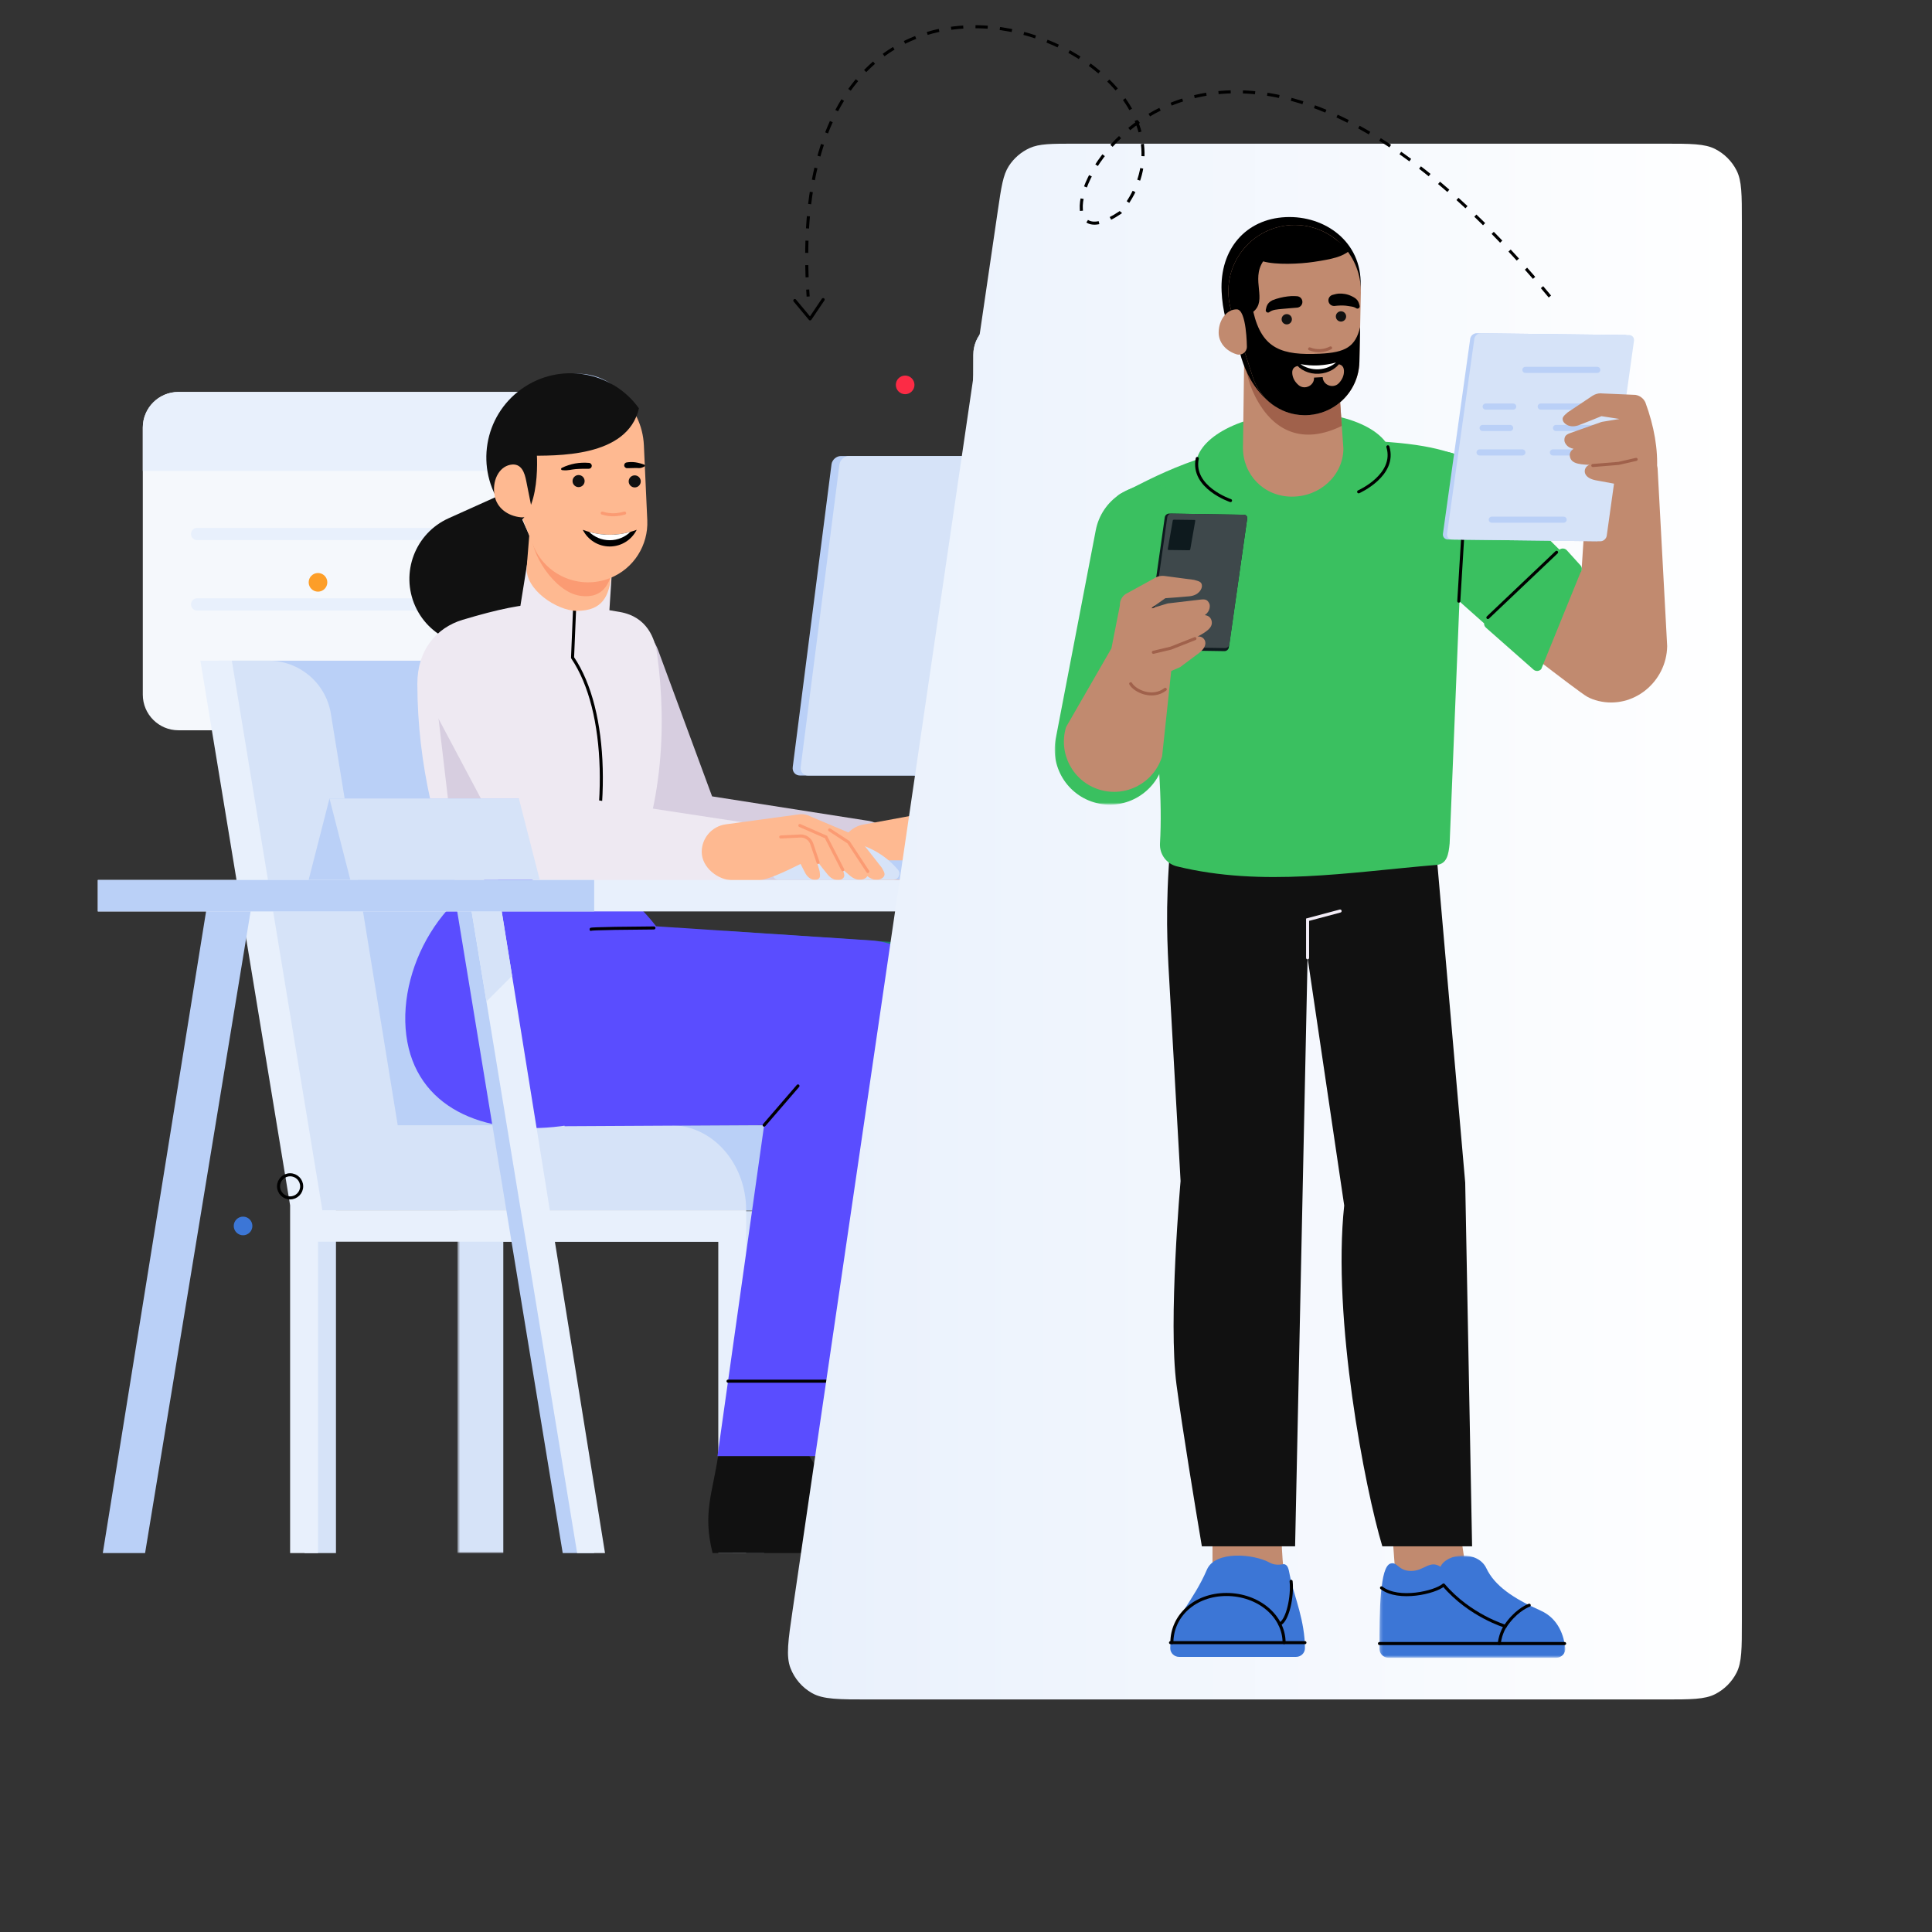 <svg width="632" height="632" viewBox="0 0 632 632" fill="none" xmlns="http://www.w3.org/2000/svg">
<rect x="0" y="0" width="632" height="632" fill="#333333" stroke="none"/>
<path fill-rule="evenodd" clip-rule="evenodd" d="M477.597 288.19H521.878V212.077H477.597V288.19Z" fill="#1D58A0"/>
<path fill-rule="evenodd" clip-rule="evenodd" d="M467.756 288.189H509.93V227.546H467.756V288.189Z" fill="#D6E3F8"/>
<path fill-rule="evenodd" clip-rule="evenodd" d="M518.365 288.19H521.879V212.077H518.365V288.19Z" fill="#3C76D6"/>
<path fill-rule="evenodd" clip-rule="evenodd" d="M509.932 288.189H523.286V214.889H509.932V288.189Z" fill="#E8F0FC"/>
<path fill-rule="evenodd" clip-rule="evenodd" d="M509.931 214.889H489.547L465.648 265.519V288.189H509.931V214.889Z" fill="#BAD0F7"/>
<path fill-rule="evenodd" clip-rule="evenodd" d="M513.444 238.095H519.771V226.14H513.444V238.095Z" fill="#FC2B45"/>
<path fill-rule="evenodd" clip-rule="evenodd" d="M461.148 288.19H505.431V212.077H461.148V288.19Z" fill="#FC2B45"/>
<path fill-rule="evenodd" clip-rule="evenodd" d="M451.308 288.189H493.481V227.546H451.308V288.189Z" fill="#D6E3F8"/>
<path fill-rule="evenodd" clip-rule="evenodd" d="M501.915 288.19H505.43V212.077H501.915V288.19Z" fill="#FC2B45"/>
<path fill-rule="evenodd" clip-rule="evenodd" d="M493.48 288.189H506.836V214.889H493.48V288.189Z" fill="#E8F0FC"/>
<path fill-rule="evenodd" clip-rule="evenodd" d="M493.481 214.889H473.098L449.2 265.519V288.189H493.481V214.889Z" fill="#BAD0F7"/>
<path fill-rule="evenodd" clip-rule="evenodd" d="M496.995 238.095H503.322V226.14H496.995V238.095Z" fill="#FD9E28"/>
<path fill-rule="evenodd" clip-rule="evenodd" d="M440.863 288.19H485.146V212.077H440.863V288.19Z" fill="#1F7C71"/>
<path fill-rule="evenodd" clip-rule="evenodd" d="M434.537 288.189H476.711V227.546H434.537V288.189Z" fill="#FD9E28"/>
<path fill-rule="evenodd" clip-rule="evenodd" d="M485.146 288.19H488.662V212.077H485.146V288.19Z" fill="#3C76D6"/>
<path fill-rule="evenodd" clip-rule="evenodd" d="M481.631 288.19H485.146V212.077H481.631V288.19Z" fill="#2B9086"/>
<path fill-rule="evenodd" clip-rule="evenodd" d="M476.711 288.189H490.066V214.889H476.711V288.189Z" fill="#E8F0FC"/>
<path fill-rule="evenodd" clip-rule="evenodd" d="M476.712 214.889H456.329L432.43 265.519V288.189H476.712V214.889Z" fill="#BAD0F7"/>
<path fill-rule="evenodd" clip-rule="evenodd" d="M480.227 238.095H486.553V226.14H480.227V238.095Z" fill="#2B9086"/>
<path fill-rule="evenodd" clip-rule="evenodd" d="M185.45 238.89H58.373C51.934 238.89 46.714 233.67 46.714 227.231V139.876C46.714 133.437 51.934 128.217 58.373 128.217H185.45C191.888 128.217 197.109 133.437 197.109 139.876V227.231C197.109 233.67 191.888 238.89 185.45 238.89Z" fill="#F5F8FC"/>
<path d="M98.713 219.431H145.113" stroke="#D6E3F8" stroke-width="4" stroke-linecap="round" stroke-linejoin="round"/>
<path d="M64.489 197.718H179.335" stroke="#E8F0FC" stroke-width="4" stroke-linecap="round" stroke-linejoin="round"/>
<path d="M64.489 174.682H179.335" stroke="#E8F0FC" stroke-width="4" stroke-linecap="round" stroke-linejoin="round"/>
<path fill-rule="evenodd" clip-rule="evenodd" d="M197.111 154.056V139.876C197.111 133.436 191.89 128.217 185.452 128.217H58.376C51.935 128.217 46.717 133.436 46.717 139.876V154.056H197.111Z" fill="#E8F0FC"/>
<path fill-rule="evenodd" clip-rule="evenodd" d="M187.136 141.136C187.136 138.983 185.389 137.236 183.235 137.236C181.083 137.236 179.336 138.983 179.336 141.136C179.336 143.291 181.083 145.036 183.235 145.036C185.389 145.036 187.136 143.291 187.136 141.136Z" fill="white"/>
<path fill-rule="evenodd" clip-rule="evenodd" d="M471.546 206.309H378.965C372.524 206.309 367.306 201.089 367.306 194.65L367.489 150.321C367.489 143.883 372.709 138.662 379.148 138.662H471.731C478.17 138.662 483.39 143.883 483.39 150.321L483.206 194.65C483.206 201.089 477.986 206.309 471.546 206.309Z" fill="#E8F0FC"/>
<path fill-rule="evenodd" clip-rule="evenodd" d="M483.39 164.501V150.321C483.39 143.882 478.169 138.661 471.73 138.661H379.148C372.708 138.661 367.488 143.882 367.488 150.321V164.501H483.39Z" fill="#D6E3F8"/>
<path d="M400.71 185.226H454.188" stroke="#D6E3F8" stroke-width="4" stroke-linecap="round" stroke-linejoin="round"/>
<path fill-rule="evenodd" clip-rule="evenodd" d="M433.237 172.128H329.851C323.412 172.128 318.191 166.908 318.191 160.469L318.376 116.14C318.376 109.7 323.596 104.48 330.035 104.48H433.421C439.861 104.48 445.081 109.7 445.081 116.14L444.896 160.469C444.896 166.908 439.676 172.128 433.237 172.128Z" fill="#F5F8FC"/>
<mask id="mask0_536_23174" style="mask-type:alpha" maskUnits="userSpaceOnUse" x="318" y="104" width="128" height="27">
<path fill-rule="evenodd" clip-rule="evenodd" d="M318.376 104.48H445.081V130.32H318.376V104.48Z" fill="white"/>
</mask>
<g mask="url(#mask0_536_23174)">
<path fill-rule="evenodd" clip-rule="evenodd" d="M445.081 130.32V116.139C445.081 109.7 439.86 104.48 433.421 104.48H330.035C323.596 104.48 318.376 109.7 318.376 116.139V130.32H445.081Z" fill="#E8F0FC"/>
</g>
<path fill-rule="evenodd" clip-rule="evenodd" d="M434.442 117.4C434.442 115.245 432.695 113.5 430.541 113.5C428.388 113.5 426.642 115.245 426.642 117.4C426.642 119.554 428.388 121.3 430.541 121.3C432.695 121.3 434.442 119.554 434.442 117.4Z" fill="#D6E3F8"/>
<path d="M355.096 151.044H412.382" stroke="#E8F0FC" stroke-width="4" stroke-linecap="round" stroke-linejoin="round"/>
<path fill-rule="evenodd" clip-rule="evenodd" d="M441.424 421.9H338.038C331.6 421.9 326.379 416.681 326.379 410.241L326.562 365.912C326.562 359.474 331.783 354.253 338.221 354.253H441.609C448.048 354.253 453.268 359.474 453.268 365.912L453.084 410.241C453.084 416.681 447.863 421.9 441.424 421.9Z" fill="#F5F8FC"/>
<path fill-rule="evenodd" clip-rule="evenodd" d="M453.268 380.092V365.912C453.268 359.473 448.047 354.253 441.609 354.253H338.223C331.783 354.253 326.563 359.473 326.563 365.912V380.092H453.268Z" fill="#E8F0FC"/>
<path fill-rule="evenodd" clip-rule="evenodd" d="M439.441 367.172C439.441 365.019 437.694 363.272 435.541 363.272C433.387 363.272 431.641 365.019 431.641 367.172C431.641 369.326 433.387 371.072 435.541 371.072C437.694 371.072 439.441 369.326 439.441 367.172Z" fill="#D6E3F8"/>
<path fill-rule="evenodd" clip-rule="evenodd" d="M348.008 399.794C348.008 397.64 346.263 395.894 344.108 395.894C341.954 395.894 340.209 397.64 340.209 399.794C340.209 401.948 341.954 403.694 344.108 403.694C346.263 403.694 348.008 401.948 348.008 399.794Z" fill="#3C76D6"/>
<path fill-rule="evenodd" clip-rule="evenodd" d="M370.867 399.794C370.867 397.64 369.12 395.894 366.965 395.894C364.813 395.894 363.066 397.64 363.066 399.794C363.066 401.948 364.813 403.694 366.965 403.694C369.12 403.694 370.867 401.948 370.867 399.794Z" fill="#3C76D6"/>
<path fill-rule="evenodd" clip-rule="evenodd" d="M393.724 399.794C393.724 397.64 391.977 395.894 389.824 395.894C387.67 395.894 385.924 397.64 385.924 399.794C385.924 401.948 387.67 403.694 389.824 403.694C391.977 403.694 393.724 401.948 393.724 399.794Z" fill="#3C76D6"/>
<path fill-rule="evenodd" clip-rule="evenodd" d="M416.582 399.794C416.582 397.64 414.837 395.894 412.682 395.894C410.529 395.894 408.783 397.64 408.783 399.794C408.783 401.948 410.529 403.694 412.682 403.694C414.837 403.694 416.582 401.948 416.582 399.794Z" fill="#3C76D6"/>
<path fill-rule="evenodd" clip-rule="evenodd" d="M439.441 399.794C439.441 397.64 437.694 395.894 435.541 395.894C433.387 395.894 431.641 397.64 431.641 399.794C431.641 401.948 433.387 403.694 435.541 403.694C437.694 403.694 439.441 401.948 439.441 399.794Z" fill="#BAD0F7"/>
<path fill-rule="evenodd" clip-rule="evenodd" d="M280.078 368.093H191.571L169.648 233.159C167.892 223.3 159.32 216.12 149.307 216.12H75.839L105.453 395.894H304.703C304.703 380.54 293.678 368.093 280.078 368.093Z" fill="#BAD0F7"/>
<mask id="mask1_536_23174" style="mask-type:alpha" maskUnits="userSpaceOnUse" x="149" y="395" width="156" height="114">
<path fill-rule="evenodd" clip-rule="evenodd" d="M149.639 395.894H304.704V508.048H149.639V395.894Z" fill="white"/>
</mask>
<g mask="url(#mask1_536_23174)">
<path fill-rule="evenodd" clip-rule="evenodd" d="M249.969 395.894H239.684H149.639V508.048H154.354H158.759H164.64V406.18H239.684V508.048H249.969V406.18H289.703V508.048H294.419H298.823H304.704V406.18V395.894H249.969Z" fill="#D6E3F8"/>
</g>
<path fill-rule="evenodd" clip-rule="evenodd" d="M219.46 368.093H130.105L108.183 233.159C106.427 223.3 97.855 216.12 87.841 216.12H71.476L101.3 395.894H244.086C244.086 380.54 233.061 368.093 219.46 368.093Z" fill="#D6E3F8"/>
<path fill-rule="evenodd" clip-rule="evenodd" d="M99.617 508.048H109.902V395.894H99.617V508.048Z" fill="#D6E3F8"/>
<path fill-rule="evenodd" clip-rule="evenodd" d="M234.967 395.894H105.452L75.84 216.12H65.553L94.902 394.292V508.048H104.022V406.18H234.967V508.048H244.086V406.18V395.894H234.967Z" fill="#E8F0FC"/>
<path fill-rule="evenodd" clip-rule="evenodd" d="M396.357 297.82L362.52 508.048H376.356L410.919 297.82H396.357Z" fill="#BAD0F7"/>
<path fill-rule="evenodd" clip-rule="evenodd" d="M488.695 297.82H478.409L512.973 508.048H523.259L488.695 297.82Z" fill="#BAD0F7"/>
<path fill-rule="evenodd" clip-rule="evenodd" d="M492.97 297.82H483.125L517.689 508.048H526.808L492.97 297.82Z" fill="#E8F0FC"/>
<path fill-rule="evenodd" clip-rule="evenodd" d="M483.124 297.82L488.021 327.601L496.412 319.209L492.969 297.82H483.124Z" fill="#D6E3F8"/>
<path fill-rule="evenodd" clip-rule="evenodd" d="M189.104 122.261H185.801C198.211 122.261 201.403 129.361 201.403 138.011V162.053H208.28V141.438C208.28 130.847 199.695 122.261 189.104 122.261Z" fill="#BAD0F7"/>
<path fill-rule="evenodd" clip-rule="evenodd" d="M381.828 481.791C387.753 488.886 397.815 493.635 404.749 496.985C413.313 501.122 411.824 508.049 411.824 508.049H348.904C345.595 494.84 350.09 490.297 348.477 475.646C345.888 456.609 372.714 451.813 377.352 474.155C377.352 474.155 378.883 478.262 381.828 481.791Z" fill="#111111"/>
<path fill-rule="evenodd" clip-rule="evenodd" d="M205.364 337.332C204.689 318.591 220.373 303.381 239.084 304.632L320.656 310.085C335.235 311.032 343.934 321.465 347.149 335.715L378.882 476.332H321.878L288.836 367.824H236.974C219.949 367.824 205.976 354.347 205.364 337.332Z" fill="#1F7C71"/>
<path fill-rule="evenodd" clip-rule="evenodd" d="M175.547 180.445C180.482 191.409 175.594 204.298 164.631 209.231C153.665 214.166 140.778 209.278 135.843 198.314C130.91 187.351 135.796 174.463 146.762 169.529L166.613 160.593L175.547 180.445Z" fill="#111111"/>
<path fill-rule="evenodd" clip-rule="evenodd" d="M283.317 268.396L232.942 260.51L215.357 212.879C212.256 204.409 203.62 200.919 195.379 203.671C186.825 206.529 181.26 216.567 184.36 225.037C184.471 225.338 184.609 225.68 184.734 225.97L208.684 278.918L209.197 280.087C211.403 285.13 216.372 288.11 221.549 288.046L283.88 288.047C289.932 287.964 293.221 285.2 293.14 279.147C293.061 273.53 288.772 268.958 283.317 268.396Z" fill="#D7CEE0"/>
<path fill-rule="evenodd" clip-rule="evenodd" d="M151.356 202.747C142.788 205.309 136.503 212.633 136.522 223.725C136.567 250.565 143.024 274.816 150.853 292.972C154.675 301.832 201.055 298.153 204.101 292.034C216.845 266.426 218.212 238.193 214.979 214.113C214.284 208.936 211.764 201.752 202.731 200.186C181.769 196.551 174.96 195.688 151.356 202.747Z" fill="#EEE9F2"/>
<path fill-rule="evenodd" clip-rule="evenodd" d="M143.47 235.145L149.512 286.608H189.265L147.89 224.301L143.47 235.145Z" fill="#D7CEE0"/>
<path fill-rule="evenodd" clip-rule="evenodd" d="M268.354 481.79C273.657 489.363 282.009 493.635 288.943 496.985C297.507 501.122 296.018 508.049 296.018 508.049H233.098C229.788 494.84 233.115 488.555 235.003 475.646C237.489 456.551 259.836 455.894 263.878 474.155C263.878 474.155 263.05 474.218 268.354 481.79Z" fill="#111111"/>
<path fill-rule="evenodd" clip-rule="evenodd" d="M284.646 307.608L214.633 303.013C204.693 289.986 188.925 280.919 172.539 283.011C147.141 286.255 129.896 315.056 132.907 338.638C135.918 362.22 158.046 371.654 183.443 368.411C183.85 368.359 184.249 368.296 184.652 368.238L184.698 368.411L249.968 368.057L234.698 476.332H298.346L308.431 339.065C309.692 319.456 299.262 308.557 284.646 307.608Z" fill="#5A4DFF"/>
<path d="M249.968 368.058L261.034 355.231" stroke="black" stroke-linecap="round" stroke-linejoin="round"/>
<path d="M314.41 451.813H372.713" stroke="black" stroke-linecap="round" stroke-linejoin="round"/>
<path d="M238.157 451.813H299.56" stroke="black" stroke-linecap="round" stroke-linejoin="round"/>
<path fill-rule="evenodd" clip-rule="evenodd" d="M183.276 219.263C174.946 218.551 168.771 211.223 169.481 202.894L173.557 177.459L200.668 179.152L198.988 205.232C198.277 213.56 191.605 219.973 183.276 219.263Z" fill="#EEE9F2"/>
<path d="M187.934 199.788L187.293 215.134C199.1 232.551 199.608 267.057 189.907 297.109" stroke="black" stroke-linecap="round" stroke-linejoin="round"/>
<path fill-rule="evenodd" clip-rule="evenodd" d="M188.722 199.82C182.139 199.82 171.68 192.79 172.302 185.507L173.6 169.362L201.273 171.613L199.975 187.757C199.354 195.041 197.094 199.82 188.722 199.82Z" fill="#FEB991"/>
<path fill-rule="evenodd" clip-rule="evenodd" d="M189.588 194.862C181.453 193.594 173.251 181.044 173.872 173.762L174.464 164.404L202.139 166.655L200.84 182.8C200.219 190.083 197.86 196.151 189.588 194.862Z" fill="#FB9B73"/>
<path fill-rule="evenodd" clip-rule="evenodd" d="M165.245 155.455L174.363 178.289C178.337 188.235 189.618 193.079 199.565 189.106C207.428 185.966 212.095 178.222 211.744 170.217L210.628 145.655C210.037 132.667 199.03 122.615 186.041 123.206C173.051 123.796 163.001 134.805 163.592 147.794C163.713 150.464 164.317 153.1 165.245 155.455Z" fill="#FEB991"/>
<path fill-rule="evenodd" clip-rule="evenodd" d="M199.462 174.933C196.353 174.933 193.391 174.343 190.644 173.311C192.264 176.543 195.599 178.765 199.462 178.765C203.324 178.765 206.659 176.543 208.28 173.311C205.533 174.341 202.569 174.933 199.462 174.933Z" fill="black"/>
<path fill-rule="evenodd" clip-rule="evenodd" d="M206.243 173.979C204.085 174.591 201.815 174.932 199.462 174.932C197.107 174.932 194.838 174.591 192.68 173.979C194.448 175.666 196.825 176.718 199.462 176.718C202.098 176.718 204.474 175.666 206.243 173.979Z" fill="white"/>
<path fill-rule="evenodd" clip-rule="evenodd" d="M164.265 165.716C155.391 153.359 158.214 136.149 170.569 127.274C182.926 118.398 200.137 121.22 209.011 133.577C205.221 149.844 181.782 149.064 172.276 149.064C171.444 149.064 173.082 161.551 172.276 161.711C169.167 162.325 167.205 165.768 164.265 165.716Z" fill="#111111"/>
<path fill-rule="evenodd" clip-rule="evenodd" d="M175.492 146.541C175.492 146.541 177.808 169.625 166.824 172.286C163.568 154.195 164.711 148.901 164.711 148.901L175.492 146.541Z" fill="#111111"/>
<path fill-rule="evenodd" clip-rule="evenodd" d="M172.139 157.313L173.78 165.544C174.184 167.576 172.51 169.42 170.447 169.226C165.996 168.808 162.587 166.105 161.826 162.29C160.849 157.386 163.121 152.802 166.899 152.048C170.677 151.295 171.649 154.856 172.139 157.313Z" fill="#FEB991"/>
<path fill-rule="evenodd" clip-rule="evenodd" d="M209.609 157.474C209.609 158.566 208.724 159.451 207.633 159.451C206.541 159.451 205.656 158.566 205.656 157.474C205.656 156.383 206.541 155.498 207.633 155.498C208.724 155.498 209.609 156.383 209.609 157.474Z" fill="#111111"/>
<path fill-rule="evenodd" clip-rule="evenodd" d="M191.243 157.371C191.243 158.463 190.358 159.348 189.267 159.348C188.175 159.348 187.29 158.463 187.29 157.371C187.29 156.28 188.175 155.395 189.267 155.395C190.358 155.395 191.243 156.28 191.243 157.371Z" fill="#111111"/>
<path fill-rule="evenodd" clip-rule="evenodd" d="M204.989 151.269C205.979 151.114 206.977 151.105 207.939 151.247C208.422 151.31 208.892 151.434 209.356 151.555C209.833 151.668 210.255 151.827 210.76 152.009C210.928 152.069 211.015 152.255 210.954 152.422C210.925 152.504 210.866 152.566 210.795 152.602L210.395 152.801C209.33 153.332 208.644 153.045 207.831 153.092C207.437 153.126 207.047 153.092 206.657 153.121C206.266 153.149 205.873 153.154 205.461 153.154H205.135C204.612 153.152 204.188 152.728 204.188 152.204C204.188 151.731 204.536 151.34 204.989 151.269Z" fill="black"/>
<path fill-rule="evenodd" clip-rule="evenodd" d="M192.427 153.347L190.374 153.354C189.694 153.346 189.027 153.432 188.353 153.451C186.983 153.541 185.785 153.993 184.2 153.822L183.882 153.788C183.674 153.766 183.524 153.579 183.546 153.372C183.561 153.24 183.643 153.129 183.752 153.073C184.498 152.697 185.169 152.417 185.908 152.188C186.634 151.957 187.369 151.753 188.122 151.618C189.626 151.352 191.171 151.293 192.702 151.425C193.232 151.47 193.624 151.937 193.579 152.466C193.536 152.966 193.118 153.344 192.628 153.347H192.427Z" fill="black"/>
<path d="M197.001 167.845C200.057 168.777 202.264 168.371 204.334 167.845" stroke="#FB9B73" stroke-linecap="round"/>
<path fill-rule="evenodd" clip-rule="evenodd" d="M147.28 205.468C155.478 201.709 165.172 205.309 168.93 213.507L190.724 261.049L243.126 269.017C248.581 269.579 251.05 272.33 251.127 277.947C251.21 283.999 248.191 288.287 242.139 288.37L180.281 289.211C175.507 289.267 170.852 286.72 168.46 282.212L139.662 227.969C139.523 227.706 139.366 227.391 139.24 227.117C135.482 218.919 139.082 209.226 147.28 205.468Z" fill="#EEE9F2"/>
<path d="M213.91 303.554C191.532 303.71 193.299 304.01 193.299 304.01" stroke="black" stroke-linecap="round" stroke-linejoin="round"/>
<path fill-rule="evenodd" clip-rule="evenodd" d="M322.216 283.846L315.454 275.152C315.45 275.146 315.444 275.143 315.439 275.137C315.135 274.686 314.734 274.299 314.248 274.027L304.4 267.259C303.134 266.551 301.611 266.53 300.329 267.205C299.302 267.745 298.562 268.665 298.235 269.748L296.423 268.977C295.136 268.566 293.742 268.828 292.697 269.683C291.738 270.463 291.233 271.63 291.26 272.852L291.041 272.845C289.799 272.924 288.694 273.617 288.084 274.7C287.473 275.783 287.452 277.088 288.027 278.189C288.262 278.643 288.585 279.029 288.964 279.337C289.797 280.012 290.9 280.31 291.953 280.087L298.148 279.648C299.099 281.611 300.393 284.249 301.139 285.607C302.416 287.931 304.354 287.99 305.096 287.692C306.247 287.23 305.98 286.307 305.833 285.008L304.698 281.006C306.077 282.811 307.776 285.003 308.763 286.169C310.626 288.368 312.703 288.012 313.429 287.533C314.554 286.793 314.071 285.867 313.633 284.516L312.435 282.201C314.175 283.769 316.208 285.573 317.399 286.547C319.796 288.503 321.918 287.72 322.592 287.073C323.635 286.07 322.942 285.187 322.216 283.846Z" fill="#FB9B73"/>
<path fill-rule="evenodd" clip-rule="evenodd" d="M327.691 283.847L320.335 274.462C320.258 274.364 320.161 274.291 320.077 274.2C319.738 273.769 319.308 273.42 318.808 273.183C318.632 273.086 318.451 273.021 318.269 272.951L304.781 267.258C304.661 267.199 304.549 267.136 304.422 267.083C303.188 266.553 301.907 266.211 300.535 266.407L282.789 269.665C278.304 270.307 274.971 274.15 274.971 278.68V278.682C274.971 283.711 280.224 287.971 285.255 287.971H285.302L285.255 288.048H309.636C315.952 288.048 311.982 282.207 307.063 281.441C304.947 281.111 302.051 280.826 299.255 280.598C301.277 278.982 303.157 277.38 304.589 276.097L315.257 279.671C317.213 281.495 321.114 285.111 322.874 286.547C325.272 288.503 327.394 287.72 328.068 287.073C329.11 286.07 328.417 285.188 327.691 283.847Z" fill="#FEB991"/>
<path fill-rule="evenodd" clip-rule="evenodd" d="M284.426 287.788H357.155V281.44H284.426V287.788Z" fill="#BAD0F7"/>
<path fill-rule="evenodd" clip-rule="evenodd" d="M292.207 287.788C293.895 287.788 294.843 285.804 293.751 284.516C288.873 278.752 281.587 275.093 273.444 275.093C265.303 275.093 258.015 278.752 253.136 284.516C252.046 285.804 252.994 287.788 254.682 287.788H292.207Z" fill="#D6E3F8"/>
<path fill-rule="evenodd" clip-rule="evenodd" d="M288.45 283.847L281.094 274.462C281.016 274.364 280.919 274.291 280.836 274.2C280.496 273.77 280.066 273.42 279.565 273.183C279.389 273.086 279.209 273.021 279.028 272.951L265.317 267.165C265.269 267.139 265.23 267.107 265.181 267.083C263.98 266.48 262.665 266.211 261.293 266.407L237.367 269.665C232.881 270.307 229.548 274.15 229.548 278.68V278.682C229.548 283.712 234.802 287.971 239.833 287.971H248.087C250.675 287.971 256.738 285.207 261.882 282.612C262.46 283.778 263.02 284.877 263.42 285.607C264.696 287.931 266.634 287.991 267.378 287.692C268.528 287.23 268.262 286.307 268.115 285.008L267.106 281.461C268.414 283.167 269.92 285.1 270.826 286.169C272.688 288.368 274.765 288.013 275.492 287.533C276.617 286.793 276.133 285.867 275.696 284.516L275.616 284.364C276.591 285.224 277.502 286.012 278.157 286.547C280.554 288.504 282.676 287.72 283.35 287.073C283.517 286.913 283.624 286.756 283.71 286.6C286.075 288.477 288.16 287.713 288.825 287.073C289.868 286.07 289.176 285.188 288.45 283.847Z" fill="#FEB991"/>
<path d="M283.88 285.09L277.585 275.528L271.397 271.476" stroke="#FB9B73" stroke-linecap="round"/>
<path d="M275.696 284.516L270.191 273.797L261.643 270.044" stroke="#FB9B73" stroke-linecap="round"/>
<path d="M267.612 282.116L265.53 275.995C264.975 274.416 263.448 273.392 261.776 273.476L255.398 273.797" stroke="#FB9B73" stroke-linecap="round"/>
<path fill-rule="evenodd" clip-rule="evenodd" d="M261.71 253.693H402.716C404.23 253.693 405.616 252.464 405.81 250.948L418.494 151.923C418.688 150.407 417.615 149.178 416.099 149.178H275.094C273.58 149.178 272.193 150.407 272 151.923L259.316 250.948C259.122 252.464 260.195 253.693 261.71 253.693Z" fill="#BAD0F7"/>
<path fill-rule="evenodd" clip-rule="evenodd" d="M264.315 253.693H405.32C406.834 253.693 408.221 252.464 408.414 250.948L421.098 151.923C421.292 150.407 420.219 149.178 418.704 149.178H277.7C276.184 149.178 274.798 150.407 274.604 151.923L261.921 250.948C261.727 252.464 262.799 253.693 264.315 253.693Z" fill="#D6E3F8"/>
<path fill-rule="evenodd" clip-rule="evenodd" d="M418.704 149.178H403.506C368.668 184.016 333.83 218.854 298.99 253.693H405.32C406.835 253.693 408.221 252.464 408.415 250.948L421.099 151.923C421.293 150.407 420.22 149.178 418.704 149.178Z" fill="#BAD0F7"/>
<path fill-rule="evenodd" clip-rule="evenodd" d="M354.824 281.312H320.93V219.955L321.953 213.783C322.708 209.233 326.644 205.895 331.256 205.895H345.391C350.6 205.895 354.824 210.118 354.824 215.327V281.312Z" fill="#BAD0F7"/>
<path fill-rule="evenodd" clip-rule="evenodd" d="M357.156 281.312H323.262V214.06C323.262 209.551 326.916 205.895 331.427 205.895H348.99C353.499 205.895 357.156 209.551 357.156 214.06V281.312Z" fill="#D6E3F8"/>
<path fill-rule="evenodd" clip-rule="evenodd" d="M304.71 287.861H375.705V285.089H304.71V287.861Z" fill="#BAD0F7"/>
<path fill-rule="evenodd" clip-rule="evenodd" d="M375.704 285.089C352.039 277.946 328.375 277.946 304.71 285.089H375.704Z" fill="#D6E3F8"/>
<path fill-rule="evenodd" clip-rule="evenodd" d="M67.462 297.82L33.624 508.048H47.46L82.025 297.82H67.462Z" fill="#BAD0F7"/>
<path fill-rule="evenodd" clip-rule="evenodd" d="M149.512 297.82L184.077 508.048H194.363L159.798 297.82H149.512Z" fill="#BAD0F7"/>
<path fill-rule="evenodd" clip-rule="evenodd" d="M154.228 297.82L188.793 508.048H197.913L164.074 297.82H154.228Z" fill="#E8F0FC"/>
<path fill-rule="evenodd" clip-rule="evenodd" d="M154.228 297.82L159.124 327.601L167.516 319.209L164.074 297.82H154.228Z" fill="#D6E3F8"/>
<path fill-rule="evenodd" clip-rule="evenodd" d="M32 298.147H526.808V287.863H32V298.147Z" fill="#E8F0FC"/>
<path fill-rule="evenodd" clip-rule="evenodd" d="M32 298.147H194.363V287.863H32V298.147Z" fill="#BAD0F7"/>
<path fill-rule="evenodd" clip-rule="evenodd" d="M299.141 125.903C299.141 124.22 297.777 122.856 296.094 122.856C294.41 122.856 293.046 124.22 293.046 125.903C293.046 127.587 294.41 128.951 296.094 128.951C297.777 128.951 299.141 127.587 299.141 125.903Z" fill="#FC2B45"/>
<path fill-rule="evenodd" clip-rule="evenodd" d="M107.069 190.494C107.069 188.812 105.705 187.446 104.021 187.446C102.338 187.446 100.974 188.812 100.974 190.494C100.974 192.178 102.338 193.542 104.021 193.542C105.705 193.542 107.069 192.178 107.069 190.494Z" fill="#FD9E28"/>
<path fill-rule="evenodd" clip-rule="evenodd" d="M82.559 401.036C82.559 399.354 81.195 397.989 79.512 397.989C77.828 397.989 76.464 399.354 76.464 401.036C76.464 402.72 77.828 404.084 79.512 404.084C81.195 404.084 82.559 402.72 82.559 401.036Z" fill="#3C76D6"/>
<path fill-rule="evenodd" clip-rule="evenodd" d="M98.683 388.077C98.683 385.989 96.99 384.296 94.902 384.296C92.814 384.296 91.121 385.989 91.121 388.077C91.121 390.165 92.814 391.858 94.902 391.858C96.99 391.858 98.683 390.165 98.683 388.077Z" stroke="black" stroke-linecap="round" stroke-linejoin="round"/>
<path fill-rule="evenodd" clip-rule="evenodd" d="M487.071 329.651C487.071 327.563 485.378 325.87 483.29 325.87C481.202 325.87 479.509 327.563 479.509 329.651C479.509 331.739 481.202 333.432 483.29 333.432C485.378 333.432 487.071 331.739 487.071 329.651Z" stroke="black" stroke-linecap="round" stroke-linejoin="round"/>
<path fill-rule="evenodd" clip-rule="evenodd" d="M423.131 234.62L416.319 287.789H454.84L461.65 234.62H423.131Z" fill="#BAD0F7"/>
<path fill-rule="evenodd" clip-rule="evenodd" d="M425.397 234.62L418.587 287.789H457.106L463.916 234.62H425.397Z" fill="#E8F0FC"/>
<path fill-rule="evenodd" clip-rule="evenodd" d="M443.553 254.094L439.238 287.788H450.228L445.208 254.094H443.553Z" fill="#BAD0F7"/>
<path fill-rule="evenodd" clip-rule="evenodd" d="M447.23 254.183L451.533 287.788H447.857L443.554 254.183H447.23Z" fill="#D6E3F8"/>
<path fill-rule="evenodd" clip-rule="evenodd" d="M107.784 261.204L100.974 287.789H162.928L169.738 261.204H107.784Z" fill="#BAD0F7"/>
<path fill-rule="evenodd" clip-rule="evenodd" d="M169.739 261.204L176.549 287.789H114.594L107.784 261.204H169.739Z" fill="#D6E3F8"/>
<path fill-rule="evenodd" clip-rule="evenodd" d="M424.686 266.939C424.686 261.344 420.15 256.81 414.556 256.81C408.963 256.81 404.428 261.344 404.428 266.939C404.428 272.533 408.963 277.068 414.556 277.068C420.15 277.068 424.686 272.533 424.686 266.939Z" fill="#2B9086"/>
<path fill-rule="evenodd" clip-rule="evenodd" d="M424.578 269.419H404.536C403.918 269.419 403.442 269.964 403.524 270.576L404.095 274.849C404.151 275.269 404.461 275.586 404.854 275.688L406.496 287.971H422.621L424.261 275.688C424.653 275.586 424.963 275.268 425.019 274.849L425.589 270.575C425.671 269.964 425.195 269.419 424.578 269.419Z" fill="#FC2B45"/>
<path d="M259.298 526.619L326.411 68.886V68.886C327.549 61.123 328.118 57.242 330.002 54.324C331.662 51.752 334.025 49.71 336.811 48.44C339.972 47 343.895 47 351.74 47H544.203C553.164 47 557.645 47 561.067 48.744C564.078 50.278 566.526 52.726 568.06 55.736C569.803 59.159 569.803 63.639 569.803 72.6V530.332C569.803 539.293 569.803 543.774 568.06 547.196C566.526 550.207 564.078 552.654 561.067 554.188C557.645 555.932 553.164 555.932 544.204 555.932H284.627C274.412 555.932 269.304 555.932 265.638 553.858C262.419 552.037 259.931 549.157 258.596 545.708C257.075 541.779 257.816 536.726 259.298 526.619Z" fill="url(#paint0_linear_536_23174)"/>
<path fill-rule="evenodd" clip-rule="evenodd" d="M396.631 502.589V513.911C396.631 516.76 397.086 521.981 402.973 523.765C410.167 525.945 421.177 525.614 419.976 514.49C419.317 508.383 419.184 504.078 419.263 501.111C419.424 495.081 414.75 489.935 408.72 489.783C402.747 489.633 396.631 492.543 396.631 502.589Z" fill="#C18A6F"/>
<path fill-rule="evenodd" clip-rule="evenodd" d="M455.649 504.129C456.344 514.004 456.676 516.513 456.765 519.99C457.15 535.082 482.695 531.275 479.772 514.363C478.955 509.633 478.437 506.425 478.182 504.103C477.396 496.94 474.699 490.114 464.427 490.17C459.568 490.196 455.055 495.681 455.649 504.129Z" fill="#C18A6F"/>
<path fill-rule="evenodd" clip-rule="evenodd" d="M384.864 453C386.842 467.833 390.967 492.82 393.154 505.843H423.656L427.742 313.331L439.72 394.341C435.753 431.341 446.493 486.932 452.192 505.843H481.553L479.302 386.871L468.802 266.677C465.173 219.574 388.283 224.6 383.726 267.153C381.12 291.752 381.714 305.423 382.22 315.873L386.193 386.338C386.193 386.338 382.099 432.266 384.864 453Z" fill="#111111"/>
<mask id="mask2_536_23174" style="mask-type:alpha" maskUnits="userSpaceOnUse" x="451" y="508" width="62" height="35">
<path fill-rule="evenodd" clip-rule="evenodd" d="M451.255 508.852H512.05V542.289H451.255V508.852Z" fill="white"/>
</mask>
<g mask="url(#mask2_536_23174)">
<path fill-rule="evenodd" clip-rule="evenodd" d="M454.883 511.467C451.362 512.473 451.252 527.003 451.255 539.353C451.256 540.977 452.572 542.289 454.196 542.289H509.106C510.862 542.289 512.235 540.764 512.03 539.02C511.6 535.34 509.95 529.529 504 526.878C494.935 522.84 488.909 518.699 486.227 513.025C483.403 507.053 473.259 508.046 471.219 512.511C467.639 510.204 465.903 513.896 461.617 513.896C457.332 513.896 457.191 510.808 454.883 511.467Z" fill="#3C76D6"/>
</g>
<path d="M451.924 519.418C457.48 523.719 469.507 520.895 472.227 518.49C480.754 528.53 492.413 531.982 492.413 531.982C492.413 531.982 490.939 533.928 490.424 537.639" stroke="black" stroke-linecap="round" stroke-linejoin="round"/>
<path d="M492.413 531.982C495.448 527.404 499.016 525.556 500.244 525.106" stroke="black" stroke-linecap="round" stroke-linejoin="round"/>
<path d="M511.821 537.639H451.256" stroke="black" stroke-linecap="round" stroke-linejoin="round"/>
<path fill-rule="evenodd" clip-rule="evenodd" d="M420.71 511.961C421.618 512.582 421.726 514.572 422.257 516.89C423.501 522.313 426.89 530.508 426.872 539.188C426.869 540.748 425.563 541.995 424.002 541.995H385.689C384.127 541.995 382.826 540.749 382.818 539.186C382.803 536.019 383.824 532.14 386.853 527.395C390.176 522.188 392.595 518.606 394.808 513.462C397.495 507.215 410.047 508.255 415.396 511.199C416.752 511.945 418.296 511.959 419.819 511.686C420.087 511.638 420.365 511.725 420.71 511.961Z" fill="#3C76D6"/>
<path d="M426.871 537.345H382.906" stroke="black" stroke-linecap="round" stroke-linejoin="round"/>
<path d="M383.346 537.345C383.346 528.644 390.787 521.591 401.2 521.591C411.613 521.591 420.054 528.644 420.054 537.345" stroke="black" stroke-linecap="round" stroke-linejoin="round"/>
<path d="M418.603 531.275C421.211 530.207 422.89 522.182 422.351 517.282" stroke="black" stroke-linecap="round" stroke-linejoin="round"/>
<path d="M427.742 313.33V300.857L438.375 298.021" stroke="#F3EDF7" stroke-linecap="round"/>
<path fill-rule="evenodd" clip-rule="evenodd" d="M533.379 144.236C527.253 142.187 521.625 146.492 519.576 152.618L517.358 186.669L510.798 181.897L487.704 204C487.704 204 516.312 226.331 519.228 227.925C520.337 228.532 521.572 228.99 522.889 229.306C534.288 232.046 545.189 223.074 545.37 211.352L542.238 153.179C540.538 146.159 539 146.116 533.379 144.236Z" fill="#C18A6F"/>
<path fill-rule="evenodd" clip-rule="evenodd" d="M516.903 184.824L512.478 179.939C511.832 179.312 510.828 179.263 510.125 179.803L482.111 152.084C474.57 145.402 463.039 146.097 456.356 153.638C449.674 161.179 450.369 172.71 457.91 179.393L485.473 203.902C485.455 204.419 485.651 204.943 486.074 205.316L501.629 219.034C502.379 219.695 503.522 219.619 504.178 218.866L517.006 187.298C517.634 186.576 517.589 185.491 516.903 184.824Z" fill="#3AC060"/>
<path d="M509.189 180.669L486.719 202.006" stroke="black" stroke-linecap="round" stroke-linejoin="round"/>
<path fill-rule="evenodd" clip-rule="evenodd" d="M455.272 149.861C454.855 140.859 440.174 134.227 422.483 135.047C404.792 135.867 390.788 143.829 391.205 152.831C391.622 161.833 406.302 168.465 423.994 167.645C441.686 166.824 455.69 158.862 455.272 149.861Z" fill="#3AC060"/>
<path fill-rule="evenodd" clip-rule="evenodd" d="M474.21 275.924L479.004 157.601C479.425 154.623 479.173 149.754 476.345 148.734C466.035 145.014 453.811 143.885 425.138 143.71C394.202 145.753 376.397 156.862 366.711 161.429C365.116 162.18 364.281 163.949 364.698 165.662C374.536 206.041 381.044 248.662 379.457 275.913C379.253 279.416 381.57 282.573 384.979 283.406C413.034 290.258 441.118 285.336 469.894 282.938C473.389 282.647 473.866 279.414 474.21 275.924Z" fill="#3AC060"/>
<path d="M370.262 182.327L379.288 247.882" stroke="black" stroke-linecap="round" stroke-linejoin="round"/>
<path d="M477.203 196.649L478.546 174.569" stroke="black" stroke-linecap="round" stroke-linejoin="round"/>
<path d="M391.649 149.977C389.704 159.454 402.53 163.75 402.53 163.75" stroke="black" stroke-linecap="round" stroke-linejoin="round"/>
<path d="M454.005 146.159C456.818 155.415 444.445 160.88 444.445 160.88" stroke="black" stroke-linecap="round" stroke-linejoin="round"/>
<path fill-rule="evenodd" clip-rule="evenodd" d="M422.529 162.463C431.809 162.518 439.388 155.49 439.458 146.765L437.19 114.629L407.049 113.805L406.602 146.382C406.532 155.107 413.25 162.408 422.529 162.463Z" fill="#C18A6F"/>
<path fill-rule="evenodd" clip-rule="evenodd" d="M410.644 129.783C416.707 141.623 426.627 145.378 438.932 139.321L437.19 114.628L407.049 113.804C406.973 119.339 408.121 124.857 410.644 129.783Z" fill="#A0614B"/>
<path fill-rule="evenodd" clip-rule="evenodd" d="M399.614 95.324C398.971 81.472 407.578 71.63 420.542 71.029C433.506 70.428 445.456 79.161 445.094 93.216C444.736 107.077 429.92 132.215 416.956 132.816C411.922 129.367 406.601 122.87 404.725 111.166C401.281 107.985 399.888 101.253 399.614 95.324Z" fill="black"/>
<path fill-rule="evenodd" clip-rule="evenodd" d="M445.166 95.718L444.691 118.346C444.485 128.202 436.328 136.025 426.472 135.818C418.679 135.655 412.152 130.49 409.865 123.477L402.885 101.948C399.193 90.563 405.431 78.341 416.815 74.649C428.201 70.958 440.423 77.195 444.114 88.58C444.873 90.921 445.205 93.388 445.166 95.718Z" fill="#C18A6F"/>
<path fill-rule="evenodd" clip-rule="evenodd" d="M436.812 96.229C437.498 96.05 438.186 96.008 438.897 96.042C439.604 96.08 440.356 96.209 441.106 96.454C441.48 96.563 441.81 96.736 442.082 96.854L442.466 97.035C442.584 97.097 442.691 97.176 442.899 97.274C443.618 97.675 444.269 98.282 444.578 99.372L444.76 100.018C444.872 100.411 444.643 100.819 444.25 100.931C444.02 100.996 443.781 100.942 443.603 100.809C443.509 100.738 443.212 100.566 442.972 100.494C442.718 100.397 442.446 100.328 442.167 100.287L441.153 100.126C440.812 100.072 440.511 100.024 440.224 99.995C439.656 99.936 439.071 99.93 438.457 99.942C437.846 99.944 437.214 100.023 436.583 100.085C435.568 100.186 434.663 99.444 434.562 98.428C434.471 97.51 435.069 96.683 435.934 96.458L436.812 96.229Z" fill="black"/>
<path fill-rule="evenodd" clip-rule="evenodd" d="M424.322 100.637L421.836 100.839L419.414 101.053C418.621 101.131 417.816 101.197 417.098 101.329C416.753 101.406 416.402 101.481 416.086 101.619C415.783 101.728 415.42 101.946 415.291 102.063C414.988 102.338 414.52 102.316 414.245 102.013C414.078 101.83 414.021 101.586 414.069 101.361L414.215 100.7C414.511 99.347 415.357 98.666 416.238 98.218C417.126 97.871 417.914 97.608 418.725 97.424C419.528 97.219 420.326 97.076 421.121 96.977C421.915 96.868 422.709 96.823 423.511 96.861L424.26 96.897C425.295 96.945 426.093 97.825 426.044 98.859C425.998 99.811 425.249 100.563 424.322 100.637Z" fill="black"/>
<path fill-rule="evenodd" clip-rule="evenodd" d="M419.246 104.513C419.289 105.442 420.077 106.16 421.007 106.117C421.935 106.074 422.653 105.286 422.61 104.357C422.567 103.428 421.779 102.71 420.85 102.753C419.922 102.796 419.203 103.584 419.246 104.513Z" fill="#111111"/>
<path fill-rule="evenodd" clip-rule="evenodd" d="M436.984 103.592C437.027 104.521 437.815 105.239 438.744 105.196C439.673 105.154 440.391 104.365 440.348 103.436C440.305 102.507 439.517 101.789 438.588 101.832C437.659 101.875 436.941 102.663 436.984 103.592Z" fill="#111111"/>
<path fill-rule="evenodd" clip-rule="evenodd" d="M406.329 82.044L406.347 82.042C407.946 79.961 409.931 78.156 412.239 76.749C412.272 76.729 412.306 76.709 412.338 76.69C413.208 76.166 414.126 75.702 415.084 75.298C415.186 75.255 415.289 75.213 415.392 75.171C415.858 74.984 416.33 74.806 416.814 74.649C416.815 74.649 416.815 74.648 416.815 74.648C416.816 74.648 416.816 74.648 416.817 74.648C417.232 74.514 417.648 74.396 418.064 74.288C418.189 74.255 418.314 74.228 418.438 74.197C418.743 74.124 419.047 74.057 419.351 73.997C419.479 73.972 419.608 73.947 419.737 73.924C420.083 73.863 420.43 73.81 420.776 73.766C420.847 73.757 420.918 73.745 420.989 73.736C421.426 73.686 421.861 73.647 422.297 73.623C422.324 73.621 422.351 73.621 422.379 73.62C422.785 73.599 423.189 73.59 423.594 73.592C423.661 73.592 423.727 73.594 423.794 73.595C424.196 73.601 424.596 73.616 424.995 73.644C425.017 73.646 425.04 73.647 425.062 73.648C429.558 73.98 433.824 75.717 437.267 78.548L437.284 78.546C438.216 79.312 440.687 81.065 441.486 81.985C439.082 83.955 436.121 84.719 429.732 85.673C425.134 86.36 417.406 86.694 413.192 85.505C409.146 91.545 414.677 98.196 409.979 101.981C412.821 114.266 419.506 116.275 431.73 115.709C440.166 115.317 443.368 113.443 444.93 107.009L444.691 118.345C444.627 121.425 443.786 124.307 442.359 126.807C441.789 127.807 441.125 128.746 440.379 129.612C438.514 131.777 436.14 133.488 433.447 134.561C431.832 135.204 430.101 135.618 428.299 135.764C427.697 135.812 427.088 135.83 426.472 135.817C425.984 135.807 425.502 135.777 425.026 135.729C424.55 135.681 424.079 135.613 423.614 135.528C422.222 135.272 420.886 134.855 419.628 134.295C419.208 134.109 418.798 133.907 418.395 133.69C416.79 132.822 415.332 131.716 414.07 130.42C413.439 129.773 412.856 129.077 412.329 128.34C411.273 126.868 410.437 125.23 409.865 123.477L405.957 111.423L402.885 101.947C400.597 94.89 402.126 87.513 406.329 82.044Z" fill="black"/>
<path fill-rule="evenodd" clip-rule="evenodd" d="M407.887 113.459C407.866 115.196 406.173 116.417 404.515 115.9C400.937 114.785 398.61 111.977 398.649 108.715C398.698 104.525 401.356 101.159 404.585 101.197C407.815 101.235 407.887 113.459 407.887 113.459Z" fill="#C18A6F"/>
<path fill-rule="evenodd" clip-rule="evenodd" d="M431.086 119.639C434.862 119.464 439.473 117.708 439.637 121.234C439.708 122.772 439.065 124.216 437.938 125.372C436.129 127.227 432.824 126.029 432.681 123.443C432.68 123.428 432.679 123.412 432.679 123.396C432.678 123.383 432.68 123.373 432.679 123.36C432.679 123.36 429.848 123.514 429.849 123.528C429.85 123.543 429.85 123.558 429.851 123.574C429.946 126.162 426.767 127.661 424.795 125.981C423.565 124.934 422.792 123.556 422.721 122.018C422.557 118.492 427.31 119.814 431.086 119.639Z" fill="#C18A6F"/>
<path d="M435.252 113.81C433.078 114.901 430.67 115.011 428.403 114.122" stroke="#A0614B" stroke-linecap="round" stroke-linejoin="round"/>
<path fill-rule="evenodd" clip-rule="evenodd" d="M431.263 119.525C433.926 119.402 436.446 118.862 438.765 118.017C437.483 120.389 434.699 122.109 431.39 122.262C428.081 122.416 425.151 120.961 423.654 118.717C426.042 119.345 428.601 119.649 431.263 119.525Z" fill="black"/>
<path fill-rule="evenodd" clip-rule="evenodd" d="M425.423 119.114C427.291 119.466 429.247 119.619 431.264 119.526C433.281 119.432 435.214 119.098 437.042 118.575C435.583 119.85 433.583 120.697 431.323 120.801C429.064 120.906 426.993 120.248 425.423 119.114Z" fill="white"/>
<mask id="mask3_536_23174" style="mask-type:alpha" maskUnits="userSpaceOnUse" x="345" y="158" width="50" height="106">
<path fill-rule="evenodd" clip-rule="evenodd" d="M345 158.66H394.61V263.228H345V158.66Z" fill="white"/>
</mask>
<g mask="url(#mask3_536_23174)">
<path fill-rule="evenodd" clip-rule="evenodd" d="M359.609 262.891C369.399 264.801 378.884 258.412 380.794 248.62L394.27 180.401C396.199 170.511 389.745 160.93 379.855 159.001C369.965 157.072 360.384 163.526 358.456 173.415L345.338 241.705C343.428 251.496 349.818 260.981 359.609 262.891Z" fill="#3AC060"/>
</g>
<path fill-rule="evenodd" clip-rule="evenodd" d="M363.57 212.096L348.74 237.825C346.097 246.5 350.987 255.675 359.662 258.318C368.337 260.96 377.511 256.071 380.155 247.396L384.586 205.846C385.22 199.898 379.838 195.078 373.996 196.363L366.338 198.048L363.57 212.096Z" fill="#C18A6F"/>
<path fill-rule="evenodd" clip-rule="evenodd" d="M376.097 212.616L400.543 213C401.238 213.008 401.882 212.462 401.979 211.781L407.987 169.633C408.085 168.951 407.6 168.392 406.903 168.384L382.457 168C381.761 167.992 381.118 168.538 381.021 169.22L375.013 211.367C374.915 212.049 375.4 212.608 376.097 212.616Z" fill="#0E1A1E"/>
<path fill-rule="evenodd" clip-rule="evenodd" d="M377.063 211.625L400.769 212C401.443 212.008 402.067 211.474 402.161 210.808L407.988 169.596C408.083 168.93 407.612 168.383 406.937 168.375L383.231 168C382.556 167.992 381.933 168.526 381.839 169.193L376.012 210.404C375.917 211.07 376.388 211.617 377.063 211.625Z" fill="#3E484B"/>
<path fill-rule="evenodd" clip-rule="evenodd" d="M382.299 179.915L388.966 180C389.156 180.002 389.331 179.881 389.358 179.729L390.997 170.363C391.023 170.211 390.891 170.087 390.701 170.085L384.034 170C383.844 169.998 383.669 170.12 383.642 170.271L382.003 179.637C381.977 179.789 382.109 179.913 382.299 179.915Z" fill="#0E1A1E"/>
<path fill-rule="evenodd" clip-rule="evenodd" d="M372.919 219.887C373.843 221.097 375.366 221.67 376.817 221.425C377.084 221.379 380.945 220.437 380.945 220.437C380.951 220.435 385.445 218.502 385.451 218.5C385.654 218.429 385.855 218.34 386.047 218.229L392.205 213.638C396.19 210.583 393.627 207.789 391.754 208.262C392.847 207.64 393.75 207.11 394.084 206.873C395.187 206.092 396.919 204.912 396.284 202.874C395.951 201.805 395.082 201.348 394.131 201.211C395.869 199.993 395.932 198.116 395.579 197.395C394.938 196.082 394.169 195.96 392.614 196.15C391.059 196.34 382.599 197.324 382.574 197.329C382.312 197.347 382.05 197.382 381.791 197.454L376.335 199.111L381.212 195.685C383.404 195.533 387.026 195.271 389.099 195.058C392.208 194.739 393.162 192.662 393.18 191.718C393.206 190.257 392.081 190.123 390.604 189.686L380.881 188.405C379.93 188.302 379.002 188.457 378.218 188.826C378.194 188.837 378.173 188.85 378.15 188.861C377.973 188.949 377.804 189.048 377.644 189.158L368.159 194.357C366.962 195.203 366.28 196.582 366.337 198.046C367.227 206.319 369.369 213.638 372.919 219.887Z" fill="#C18A6F"/>
<path d="M377.298 213.38L383.008 212.022L390.891 208.908" stroke="#A0614B" stroke-linecap="round"/>
<path d="M381.181 225.5C376.944 228.764 371.213 226.02 369.874 223.66" stroke="#A0614B" stroke-linecap="round"/>
<path fill-rule="evenodd" clip-rule="evenodd" d="M473.626 176.474L522.12 177.054C523.153 177.066 524.106 176.241 524.251 175.21L533.163 111.469C533.308 110.438 532.587 109.593 531.555 109.58L483.061 109C482.028 108.988 481.074 109.814 480.931 110.845L472.018 174.585C471.874 175.616 472.594 176.462 473.626 176.474Z" fill="#BAD0F7"/>
<path fill-rule="evenodd" clip-rule="evenodd" d="M474.977 176.49L523.471 177.07C524.503 177.082 525.457 176.257 525.601 175.226L534.513 111.485C534.658 110.454 533.938 109.609 532.905 109.596L484.411 109.016C483.378 109.004 482.425 109.83 482.281 110.861L473.369 174.601C473.224 175.632 473.944 176.478 474.977 176.49Z" fill="#D6E3F8"/>
<path d="M522.5 121H499" stroke="#BAD0F7" stroke-width="2" stroke-linecap="round" stroke-linejoin="round"/>
<path d="M511.5 170H488" stroke="#BAD0F7" stroke-width="2" stroke-linecap="round" stroke-linejoin="round"/>
<path d="M523 133L504 133" stroke="#BAD0F7" stroke-width="2" stroke-linecap="round" stroke-linejoin="round"/>
<path d="M523 140L509 140" stroke="#BAD0F7" stroke-width="2" stroke-linecap="round" stroke-linejoin="round"/>
<path d="M522 148L508 148" stroke="#BAD0F7" stroke-width="2" stroke-linecap="round" stroke-linejoin="round"/>
<path d="M495 133H486" stroke="#BAD0F7" stroke-width="2" stroke-linecap="round" stroke-linejoin="round"/>
<path d="M494 140H485" stroke="#BAD0F7" stroke-width="2" stroke-linecap="round" stroke-linejoin="round"/>
<path d="M498 148H484" stroke="#BAD0F7" stroke-width="2" stroke-linecap="round" stroke-linejoin="round"/>
<path fill-rule="evenodd" clip-rule="evenodd" d="M542.016 154.176C541.723 155.67 540.61 156.857 539.201 157.279C538.941 157.356 535.062 158.219 535.062 158.219C535.055 158.22 530.17 158.474 530.164 158.475C529.95 158.501 529.73 158.51 529.509 158.495L521.956 157.102C517.03 156.125 518.093 152.485 519.982 152.081C518.727 152.006 517.682 151.931 517.278 151.866C515.943 151.653 513.868 151.361 513.536 149.252C513.362 148.146 513.939 147.352 514.731 146.809C512.634 146.485 511.747 144.829 511.745 144.027C511.739 142.566 512.375 142.116 513.853 141.599C515.332 141.081 523.355 138.222 523.379 138.215C523.622 138.115 523.873 138.031 524.137 137.981L529.763 137.054L523.874 136.138C521.841 136.971 518.476 138.339 516.523 139.064C513.593 140.154 511.819 138.713 511.385 137.874C510.716 136.575 511.666 135.957 512.797 134.912L520.95 129.463C521.758 128.95 522.659 128.678 523.525 128.662C523.551 128.662 523.576 128.664 523.601 128.664C523.799 128.664 523.994 128.678 524.187 128.706L534.993 129.173C536.441 129.403 537.662 130.338 538.259 131.676C541.12 139.489 542.436 147.001 542.016 154.176Z" fill="#C18A6F"/>
<path d="M535.211 150.276L529.489 151.584L521.041 152.278" stroke="#A0614B" stroke-linecap="round"/>
<path d="M507 97C383.932 -51.291 326 97 366.5 69.5C409 17.5 254.337 -47.926 264.363 97" stroke="black" stroke-dasharray="4 4"/>
<path d="M260 98.317L265 104.317L269.268 98" stroke="black" stroke-linecap="round" stroke-linejoin="round"/>
<defs>
<linearGradient id="paint0_linear_536_23174" x1="569.803" y1="290.402" x2="251.225" y2="290.402" gradientUnits="userSpaceOnUse">
<stop stop-color="white"/>
<stop offset="1" stop-color="#E8F0FC"/>
</linearGradient>
</defs>
</svg>
